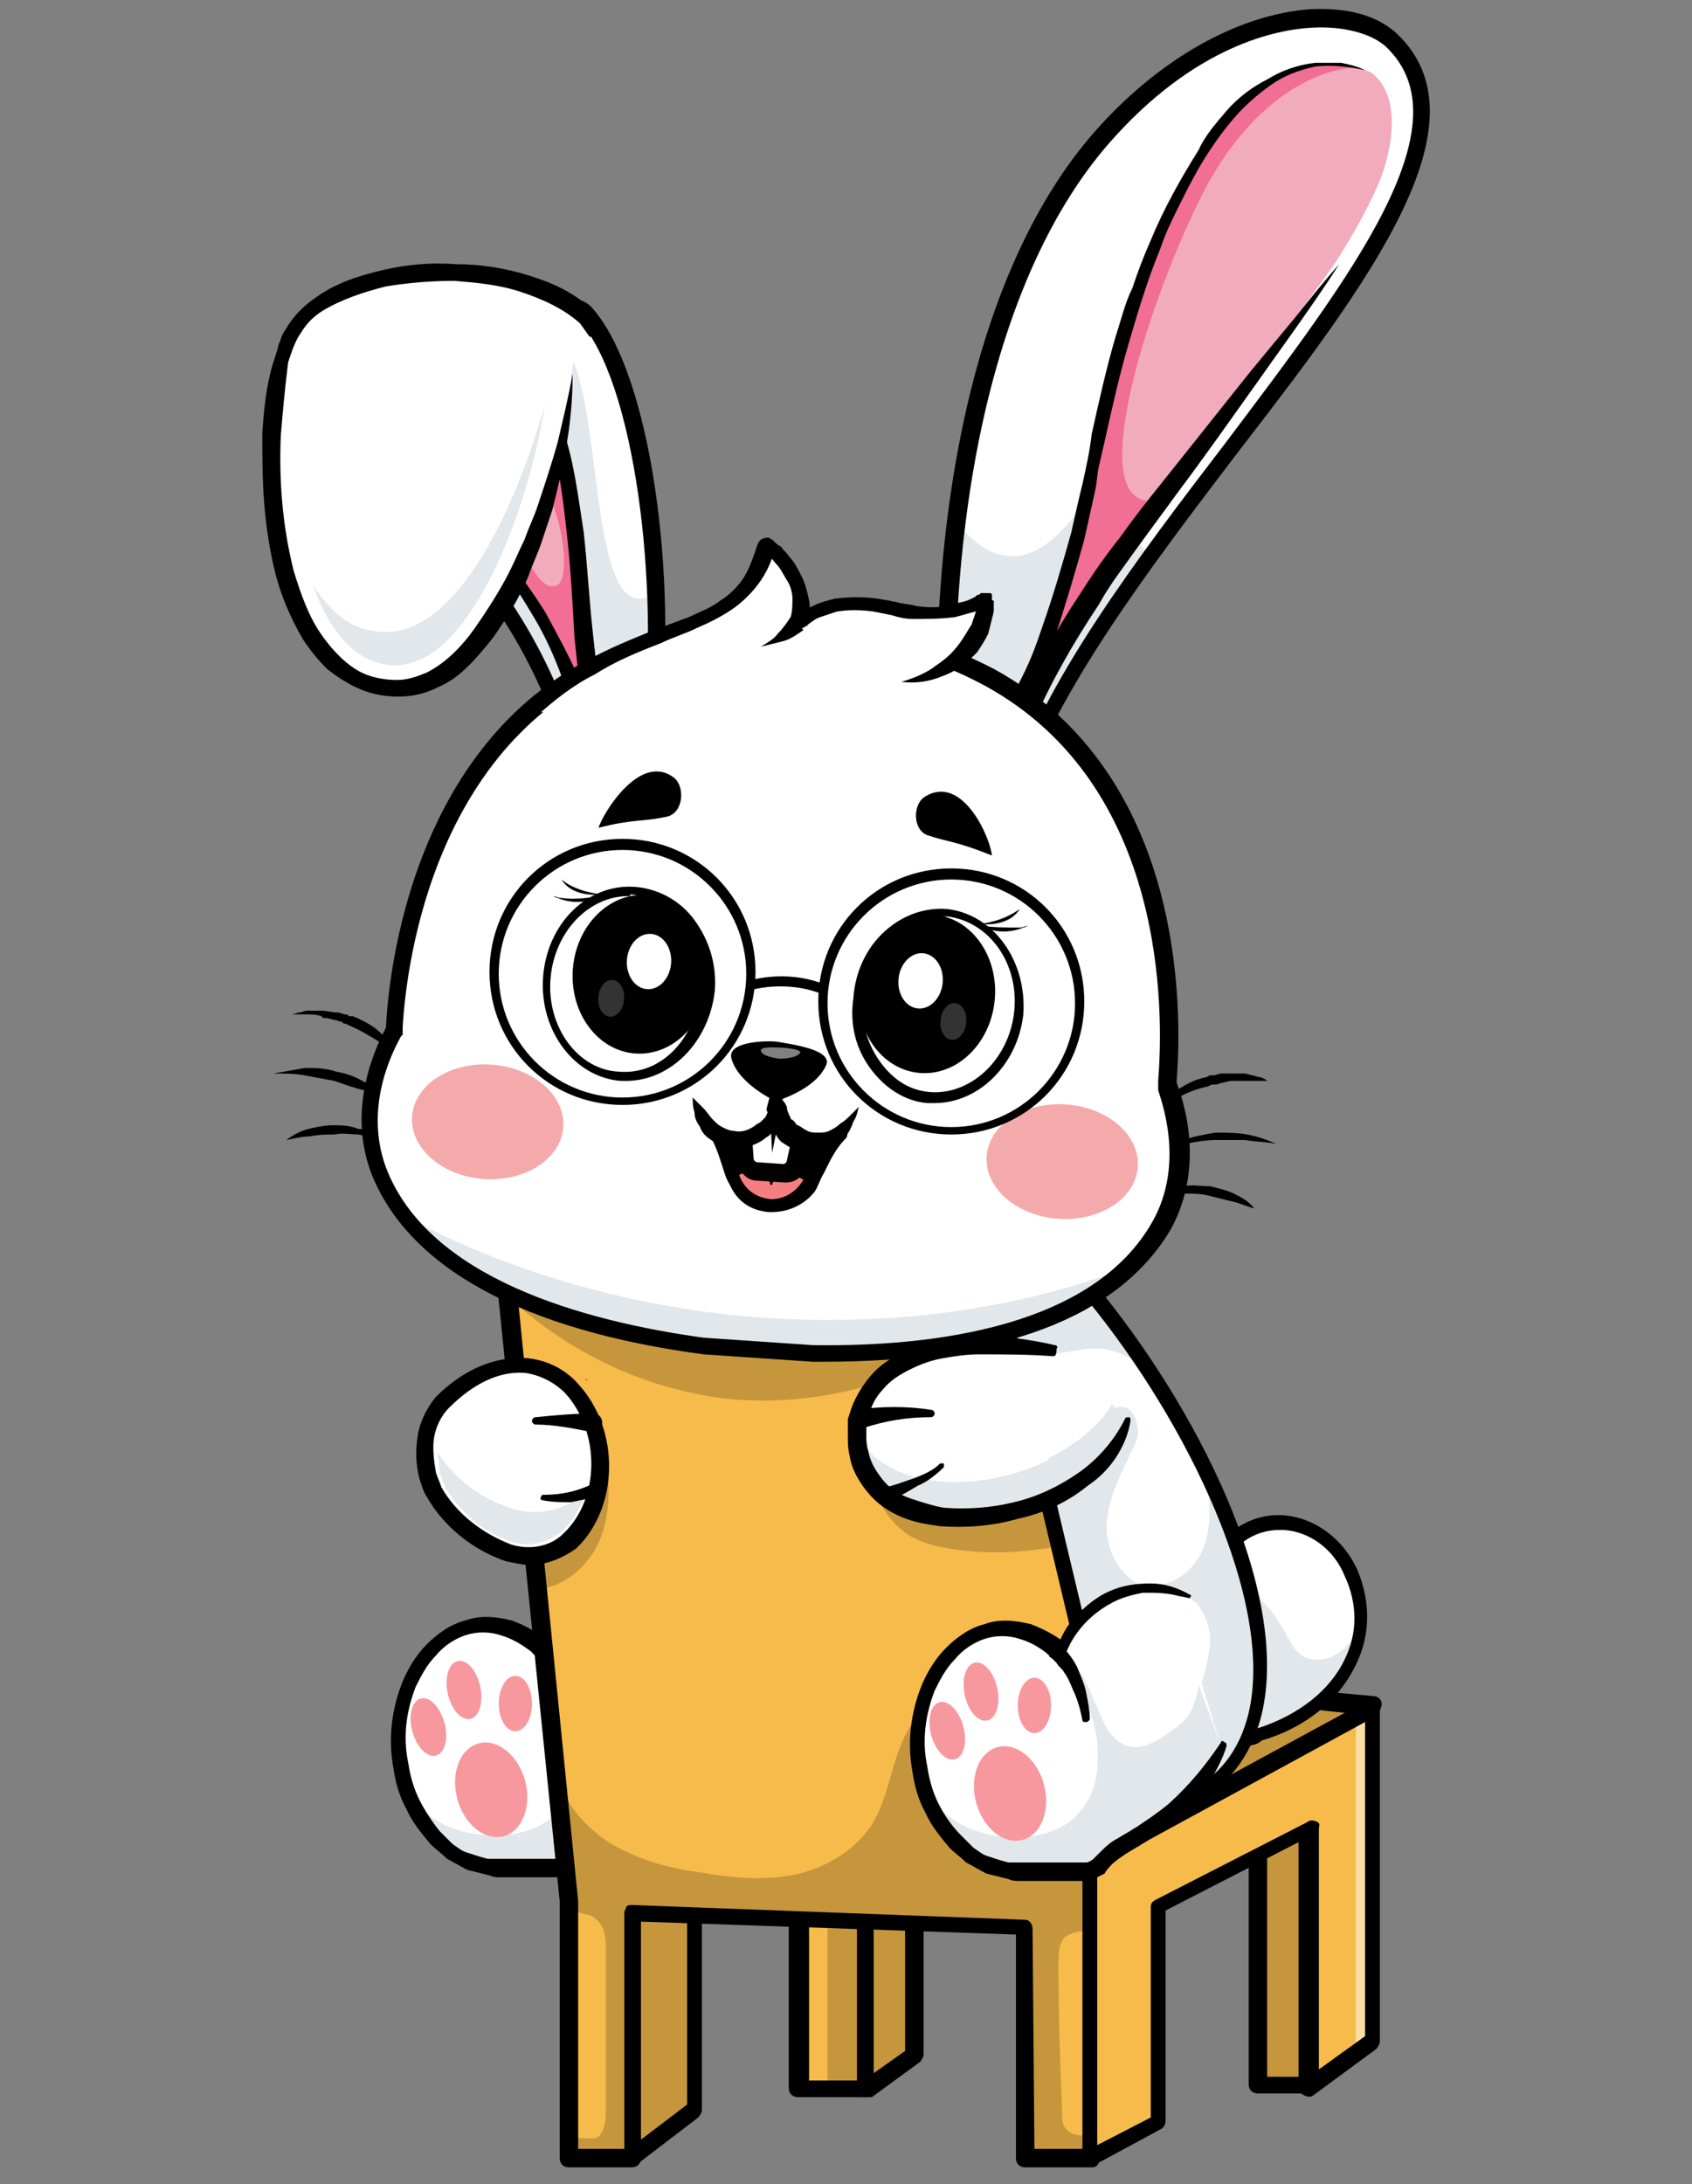 <?xml version="1.0" encoding="UTF-8"?> <!-- Generator: Adobe Illustrator 26.3.1, SVG Export Plug-In . SVG Version: 6.00 Build 0) --> <svg xmlns="http://www.w3.org/2000/svg" xmlns:xlink="http://www.w3.org/1999/xlink" id="_лой_2" x="0px" y="0px" viewBox="0 0 91.6 118.2" style="enable-background:new 0 0 91.6 118.2;" xml:space="preserve"><rect x="0" y="0" width="91.6" height="118.2" fill="#808080" stroke="none"/> <style type="text/css"> .st0{fill:#F7BB4C;} .st1{opacity:0.2;} .st2{opacity:0.5;} .st3{fill:#FFFFFF;} .st4{fill:#E1E7EA;} .st5{fill:#F6989E;} .st6{fill:#F8F4E9;} .st7{fill:#F89343;} .st8{opacity:0.6;} .st9{fill:#E13B3B;} .st10{fill:#F2ABBC;} .st11{fill:#F16E94;} .st12{fill:#512717;} .st13{fill:#F57F80;} .st14{fill:#F4AAAB;} </style> <g id="_лой_1-2"> <g> <g> <path class="st0" d="M34.2,116.7l3.4-2.6v-10.8h-3.7C34,107.8,34.1,112.3,34.2,116.7L34.2,116.7z"></path> <g class="st1"> <path d="M34.2,116.7l3.4-2.6v-10.8h-3.7C34,107.8,34.1,112.3,34.2,116.7L34.2,116.7z"></path> </g> <path d="M34.2,117.2c-0.1,0-0.1,0-0.2,0c-0.2-0.1-0.3-0.2-0.3-0.4l-0.3-13.5c0-0.1,0-0.2,0.1-0.3c0.1-0.1,0.2-0.1,0.3-0.1h3.7 c0.3,0,0.5,0.2,0.5,0.5v10.8c0,0.1-0.1,0.3-0.2,0.4l-3.4,2.6C34.4,117.2,34.3,117.2,34.2,117.2L34.2,117.2z M34.4,103.8l0.3,12 l2.5-1.9v-10.1H34.4L34.4,103.8z"></path> </g> <g> <rect x="43.3" y="101.6" class="st0" width="3.6" height="11.4"></rect> <g class="st1"> <rect x="44.8" y="101.6" width="2" height="11.4"></rect> </g> <path d="M46.8,113.5h-3.6c-0.3,0-0.5-0.2-0.5-0.5v-11.4c0-0.3,0.2-0.5,0.5-0.5h3.6c0.3,0,0.5,0.2,0.5,0.5V113 C47.3,113.3,47.1,113.5,46.8,113.5L46.8,113.5z M43.8,112.6h2.6v-10.5h-2.6V112.6z"></path> <polygon class="st0" points="46.8,113 49.5,111.2 49.5,101.6 46.8,101.6 "></polygon> <g class="st1"> <polygon points="46.8,113 49.5,111.2 49.5,101.6 46.8,101.6 "></polygon> </g> <path d="M46.8,113.5c-0.1,0-0.1,0-0.2-0.1c-0.2-0.1-0.2-0.2-0.2-0.4v-11.4c0-0.3,0.2-0.5,0.5-0.5h2.6c0.3,0,0.5,0.2,0.5,0.5v9.6 c0,0.1-0.1,0.3-0.2,0.4l-2.6,1.9C47,113.5,46.9,113.5,46.8,113.5L46.8,113.5z M47.3,102.1v10.1L49,111v-8.9H47.3L47.3,102.1z"></path> </g> <g> <polygon class="st0" points="68.1,98.5 68.1,112.9 70.9,112.9 70.9,97.1 "></polygon> <g class="st1"> <polygon points="68.1,98.5 68.1,112.9 70.9,112.9 70.9,97.1 "></polygon> </g> <path d="M70.9,113.3h-2.8c-0.3,0-0.5-0.2-0.5-0.5V98.5c0-0.2,0.1-0.3,0.3-0.4l2.8-1.4c0.1-0.1,0.3-0.1,0.4,0s0.2,0.2,0.2,0.4 v15.7C71.4,113.1,71.2,113.3,70.9,113.3L70.9,113.3z M68.6,112.4h1.9V97.9l-1.9,0.9V112.4z"></path> <path class="st0" d="M56.7,101.9l17.6-9.6v18.1c-1.1,0.8-2.3,1.6-3.4,2.5V99l-8.2,4.2v11.7l-3.6,1.9l-1.9-0.8L56.7,101.9 L56.7,101.9z"></path> <g class="st2"> <path class="st3" d="M73.4,92.8v18c-0.8,0.6-1.6,1.2-2.5,1.8v0.2c1.1-0.8,2.3-1.6,3.4-2.5v-18L73.4,92.8L73.4,92.8z"></path> </g> <path d="M59.2,117.2c-0.1,0-0.1,0-0.2,0l-1.9-0.8c-0.2-0.1-0.3-0.2-0.3-0.4l-0.6-14c0-0.2,0.1-0.3,0.2-0.4L74,92 c0.1-0.1,0.3-0.1,0.5,0c0.1,0.1,0.2,0.2,0.2,0.4v18.1c0,0.1-0.1,0.3-0.2,0.4l-3.4,2.5c-0.1,0.1-0.3,0.1-0.5,0s-0.3-0.2-0.3-0.4 V99.7l-7.2,3.7v11.4c0,0.2-0.1,0.3-0.2,0.4L59.2,117.2C59.3,117.2,59.3,117.2,59.2,117.2L59.2,117.2z M57.8,115.6l1.4,0.6 l3.1-1.6v-11.4c0-0.2,0.1-0.3,0.3-0.4l8.2-4.2c0.1-0.1,0.3-0.1,0.5,0s0.1,0.2,0.1,0.4v13l2.5-1.8v-17l-16.7,9.1L57.8,115.6 L57.8,115.6z"></path> </g> <g> <path class="st0" d="M67.8,91.7c2.2,0.2,4.3,0.4,6.5,0.6l-11.2,6.1C64.7,96.2,66.3,94,67.8,91.7z"></path> <g class="st1"> <path d="M67.8,91.7c2.2,0.2,4.3,0.4,6.5,0.6l-11.2,6.1C64.7,96.2,66.3,94,67.8,91.7z"></path> </g> <path d="M63.1,98.9c-0.1,0-0.3-0.1-0.3-0.2c-0.1-0.2-0.2-0.4,0-0.6l4.7-6.7c0.1-0.1,0.3-0.2,0.4-0.2l6.5,0.6 c0.2,0,0.4,0.2,0.4,0.4c0,0.2-0.1,0.4-0.2,0.5l-11.2,6.1C63.3,98.9,63.2,98.9,63.1,98.9L63.1,98.9z M68.1,92.2l-3.4,4.9l8.1-4.4 L68.1,92.2z"></path> </g> <path class="st3" d="M38.1,94.4c-0.8,1.9-2.8,4-5.3,5.3c-0.4,0.2-0.9,0.5-1.2,0.9l-0.1,0.1c-0.3,0.3-0.7,0.5-1.2,0.5H27 c-1.1,0-2.2-0.4-3-1.2c-0.4-0.4-0.8-0.8-1.1-1.3c-4.1-5.7,1-14.1,6.3-9.5c0.8-2.4,3.4-4,6.1-3.3c0.2,0,0.4,0.1,0.5,0.2v0.2 l1.2,4.5L38.1,94.4L38.1,94.4z"></path> <path class="st4" d="M38.1,94.4c-0.8,1.9-2.8,4-5.3,5.3c-0.4,0.2-0.9,0.5-1.2,0.9l-0.1,0.1c-0.3,0.3-0.7,0.5-1.2,0.5H27 c-1.1,0-2.2-0.4-3-1.2c-0.4-0.4-0.8-0.8-1.1-1.3c-0.2-0.3-0.4-0.7-0.6-1l-0.1-0.6c1,1.7,3.2,2.4,5.2,2.2c1.1-0.1,2.2-0.5,2.9-1.4 c0.9-1,1-2.4,0.9-3.7c-0.1-1.7-0.7-3.5-1.9-4.8c0-0.1,0.1-0.2,0.1-0.3c0.7,0.8,1.5,1.5,2,2.5c0.3,0.5,0.4,1,0.7,1.5 c0.3,0.5,0.7,0.9,1.2,1c0.7,0.2,1.4-0.2,2-0.6c0.4-0.3,0.8-0.5,1.1-0.9c0.4-0.5,0.6-1.1,0.7-1.8L38.1,94.4L38.1,94.4z"></path> <ellipse transform="matrix(0.965 -0.261 0.261 0.965 -24.369 10.3)" class="st5" cx="26.6" cy="96.9" rx="1.9" ry="2.6"></ellipse> <ellipse transform="matrix(0.977 -0.212 0.212 0.977 -18.802 7.388)" class="st5" cx="25.1" cy="91.5" rx="0.9" ry="1.6"></ellipse> <g> <g> <path class="st3" d="M73.2,85.2c1.6,3.8-0.8,7.5-4.9,8.8c-2.6,0.8-5.3-0.8-6-3.4s2-2.8,3.1-5.2C67.3,81.1,71.8,82,73.2,85.2z"></path> <path class="st3" d="M62.4,90.5c0.7,2.6,3.4,4.2,6,3.4c3.2-1,5.4-3.5,5.4-6.4c0-0.8-0.2-1.5-0.5-2.3c-1.4-3.2-5.9-4.1-7.7,0.1 v0.1C64.3,87.8,61.7,87.9,62.4,90.5L62.4,90.5z"></path> <path class="st4" d="M62.4,90.5c0.7,2.6,3.4,4.2,6,3.4c3.2-1,5.4-3.5,5.4-6.4c-0.4,1.2-1.3,2.5-2.8,2.3 c-1.7-0.2-1.1-3.5-5.4-4.5h-0.1C64.3,87.8,61.7,88,62.4,90.5z"></path> </g> <path d="M67,94.5c-0.8,0-1.7-0.2-2.4-0.6c-1.3-0.7-2.2-1.9-2.6-3.3c-0.5-1.8,0.5-2.6,1.4-3.4c0.6-0.6,1.3-1.1,1.7-2.1 c0.8-2,2.4-3.1,4.1-3.1l0,0c1.8,0,3.5,1.2,4.3,3c0.7,1.7,0.7,3.5-0.1,5.1c-0.9,1.9-2.7,3.4-5.1,4.1C68,94.5,67.5,94.5,67,94.5 L67,94.5z M69.3,82.8c-1.5,0-2.7,0.9-3.5,2.6c-0.5,1.1-1.2,1.7-1.9,2.3c-0.9,0.8-1.5,1.3-1.2,2.6c0.3,1.2,1.1,2.2,2.2,2.8 c1,0.6,2.2,0.7,3.3,0.4c2.1-0.7,3.8-2,4.6-3.7c0.7-1.4,0.7-3,0-4.5l0,0C72.2,83.8,70.8,82.8,69.3,82.8L69.3,82.8L69.3,82.8z"></path> </g> <ellipse class="st5" cx="27.9" cy="92.2" rx="0.9" ry="1.5"></ellipse> <ellipse transform="matrix(0.965 -0.261 0.261 0.965 -23.6 9.297)" class="st5" cx="23.2" cy="93.5" rx="0.9" ry="1.6"></ellipse> <path d="M35.8,86.2c-0.7-0.2-1.3-0.2-2-0.2c-0.6,0.1-1.3,0.3-1.8,0.6c-1.1,0.6-2,1.6-2.4,2.7l0,0c-0.1,0.2-0.4,0.4-0.6,0.3 c0,0-0.1,0-0.1-0.1c-0.5-0.4-1.1-0.8-1.8-1c-0.6-0.2-1.3-0.2-1.9,0s-1.2,0.6-1.6,1.1c-0.5,0.5-0.8,1.1-1.1,1.7 c-0.5,1.3-0.7,2.7-0.4,4.1c0.1,0.7,0.3,1.4,0.6,2c0.3,0.6,0.7,1.2,1.1,1.7c0.2,0.2,0.5,0.5,0.7,0.7c0.3,0.2,0.5,0.4,0.9,0.5 c0.3,0.1,0.6,0.2,1,0.3c0.2,0,0.3,0,0.5,0h0.5h2.2h0.8h0.1c0.1,0,0.1,0,0.2,0s0.3-0.1,0.4-0.2s0.2-0.2,0.3-0.3 c0.3-0.3,0.6-0.6,1-0.8l0.5-0.3c0.2-0.1,0.3-0.2,0.5-0.3c0.6-0.4,1.2-0.8,1.8-1.3c1.1-1,2-2.1,2.8-3.3l0,0c0-0.1,0.1-0.1,0.2,0 c0.1,0,0.1,0.1,0.1,0.2c-0.2,0.7-0.6,1.4-1,2.1c-0.4,0.6-1,1.2-1.6,1.7s-1.2,1-1.8,1.4c-0.2,0.1-0.3,0.2-0.5,0.3l-0.5,0.3 c-0.3,0.2-0.6,0.4-0.8,0.6c-0.1,0.1-0.3,0.3-0.4,0.5c-0.2,0.1-0.4,0.2-0.6,0.3c-0.1,0-0.2,0.1-0.3,0.1c-0.1,0-0.1,0-0.2,0h-0.7 h-2.2h-0.6c-0.2,0-0.4,0-0.6-0.1c-0.4-0.1-0.8-0.2-1.2-0.3c-0.4-0.2-0.7-0.4-1.1-0.6c-0.3-0.3-0.6-0.5-0.9-0.8 c-0.5-0.6-1-1.2-1.3-1.9c-0.4-0.7-0.6-1.5-0.7-2.2c-0.3-1.6-0.1-3.2,0.5-4.7c0.3-0.7,0.7-1.4,1.3-2s1.3-1.1,2.1-1.3 c0.8-0.3,1.7-0.2,2.5,0c0.8,0.3,1.5,0.7,2.1,1.2l-0.7,0.2c0.2-0.7,0.6-1.4,1.1-1.9s1.1-1,1.8-1.3s1.4-0.4,2.2-0.4 c0.7,0,1.4,0.2,2.1,0.6c0.1,0,0.1,0.1,0,0.2C35.9,86.2,35.8,86.2,35.8,86.2L35.8,86.2L35.8,86.2z"></path> <path d="M28.2,87.9c0.4,0.3,0.8,0.6,1.2,0.9c0.4,0.4,0.7,0.8,0.9,1.2c0.2,0.5,0.4,0.9,0.5,1.4s0.2,1,0.2,1.4 c0,0.1-0.1,0.2-0.2,0.2s-0.2,0-0.2-0.1l0,0c-0.1-0.5-0.2-0.9-0.4-1.4c-0.2-0.4-0.3-0.8-0.6-1.2c-0.1-0.2-0.3-0.3-0.4-0.5l-0.1-0.1 L29,89.6c-0.1-0.1-0.2-0.1-0.2-0.2c-0.3-0.3-0.7-0.5-1.1-0.8l0,0c-0.2-0.1-0.3-0.4-0.1-0.6C27.6,87.8,27.9,87.8,28.2,87.9 L28.2,87.9L28.2,87.9z"></path> <path class="st3" d="M63.9,97.6l-0.7-0.2l-7.6-2.1l-4-22.4l7.2-3.1c2.5,3,4.8,6.5,6.5,10.1C68.9,87.5,69.7,95.1,63.9,97.6 L63.9,97.6z"></path> <path class="st4" d="M63.9,97.6l-0.7-0.2C62.9,97,62.9,96.5,63,96s0.4-0.9,0.6-1.3c0.6-1,1.1-2.1,1.5-3.3l-0.2,0.1 c0.3-0.8,0.5-1.6,0.6-2.4s-0.2-1.7-0.7-2.3c-0.6-0.6-1.4-0.8-2.2-1c1.3-0.1,2.4-1.2,2.7-2.5c0.3-1.1,0.2-2.3-0.1-3.5 C68.9,87.5,69.8,95.1,63.9,97.6z"></path> <path class="st4" d="M55.6,73c0.6,0.3,1.4,0.3,2,0.2c0.7-0.1,1.4-0.3,2.1-0.2c0.8,0.1,1.5,0.5,2.1,0.9c-0.4-1-1.5-1.7-2-2.7 c-0.1-0.2-0.2-0.5-0.4-0.5c-0.1,0-0.3,0-0.4,0.1L55.6,72c-0.6,0.2-1.2,0.4-1.7,0.9L55.6,73L55.6,73z"></path> <path d="M63.9,98L63.9,98l-8.4-2.3c-0.2,0-0.3-0.2-0.3-0.4l-4-22.4c0-0.2,0.1-0.4,0.3-0.5l7.2-3.1c0.2-0.1,0.4,0,0.5,0.1 c5.5,6.6,10.7,16.7,9.1,23.4c-0.6,2.4-2,4.1-4.2,5.1C64.1,98,64,98,63.9,98L63.9,98z M56.1,94.9l7.9,2.2c1.9-0.8,3.1-2.3,3.6-4.4 c1.4-6-3.3-15.7-8.7-22.3l-6.6,2.8L56.1,94.9L56.1,94.9z"></path> <path class="st4" d="M59.9,76.8c0-0.5,0.7-0.8,1.1-0.6c0.4,0.2,0.6,0.8,0.6,1.3s-0.3,0.9-0.5,1.4c-0.6,1.2-1.2,2.5-1.2,3.9 c0.1,1.4,0.9,2.8,2.3,3.1c-1.5-0.2-3,0.7-4.3,1.6c0.1-2.2-0.8-4.4-1.5-6.5c0-0.2,0-0.5,0-0.7c0.1-0.2,0.2-0.3,0.4-0.5 C57.9,78.9,59.3,78.1,59.9,76.8L59.9,76.8L59.9,76.8z"></path> <g class="st1"> <path d="M63.9,86.4c-0.2-0.1-0.4-0.3-0.6-0.3c0.2,0,0.4,0.1,0.5,0.2L63.9,86.4L63.9,86.4z"></path> </g> <g> <g> <polygon class="st0" points="59.1,90.9 59.1,116.8 55.6,116.8 55.6,104.3 34.3,103.5 34.3,116.8 30.9,116.8 30.9,102.9 30.9,102.9 30.4,98.2 27.5,69.4 54,69.4 56.8,81.2 57.3,83.4 "></polygon> <path d="M59.1,117.3h-3.6c-0.3,0-0.5-0.2-0.5-0.5v-12.1L34.7,104v12.8c0,0.3-0.2,0.5-0.5,0.5h-3.4c-0.3,0-0.5-0.2-0.5-0.5v-13.9 l-3.4-33.5c0-0.1,0-0.3,0.1-0.4s0.2-0.2,0.3-0.2h26.6c0.2,0,0.4,0.1,0.4,0.4l5.1,21.4v0.1v25.9 C59.6,117.1,59.4,117.3,59.1,117.3L59.1,117.3z M56,116.3h2.6V90.9l-5-21H28l3.3,33l0,0v13.4h2.5v-12.8c0-0.1,0.1-0.2,0.1-0.3 c0.1-0.1,0.2-0.1,0.3-0.1l21.3,0.8c0.2,0,0.4,0.2,0.4,0.5L56,116.3L56,116.3z"></path> <g class="st1"> <path d="M29.2,86c1.6-0.2,2.9-1.5,3.4-3s0.4-3.2,0.1-4.7c0,1.3-0.2,2.6-0.7,3.7c-0.6,1.1-1.6,2.1-2.8,2.4 C29.2,84.9,29.3,85.4,29.2,86L29.2,86L29.2,86z"></path> </g> <g class="st1"> <path d="M46.8,79.7c0.6,1.3,1.3,2.8,2.6,3.5c0.4,0.2,0.9,0.4,1.4,0.5c1.9,0.4,3.9,0.4,5.8,0.1c0.2,0,0.4-0.1,0.6-0.2 c0.3-0.3,0.2-0.7,0.1-1.1L57,81.2c-2,0.8-4.1,1.1-6.3,1c-0.3,0-0.6,0-0.9-0.1c-0.3-0.1-0.6-0.2-0.9-0.4l-0.8-0.3 c-0.1,0-0.2-0.1-0.3-0.2s-0.1-0.3-0.2-0.4s-0.2-0.3-0.3-0.3L46.8,79.7L46.8,79.7z"></path> </g> <g class="st1"> <path d="M57.3,106.4c0,2.7,0.1,5.3,0.2,8c0,0.3,0,0.6,0.2,0.8c0.3,0.4,0.9,0.4,1.4,0.4v1.2h-3.6v-12.5l-21.3-0.8v13.3h-3.4 v-1.1c1,0,1.2,0.1,1.5,0c0.5-0.3,0.5-1.2,0.5-1.5c0-1.4,0-7.8,0-8.8c0-0.3,0-1.1-0.5-1.5c-0.4-0.4-0.7-0.2-1.1-0.5 c-0.2-0.1-0.3-0.2-0.4-0.4c-0.3-0.5-0.4-1.6-0.4-3.7c0-0.3,0-0.6,0-1s0-0.8,0-1.3l-0.2-1c0.3,1.6,1.5,2.9,2.9,3.8 c1.4,0.8,3,1.3,4.6,1.5c1.7,0.3,3.4,0.5,5.1,0.2s3.3-1.2,4.3-2.6c1.3-1.9,1.1-4.7,2.9-6.3c-0.7,2.1-0.4,4.6,1,6.3 c1.4,1.8,3.6,2.8,5.8,2.6c0.7-0.1,1.6-0.2,2.3,0.1v2.9c-0.4,0-0.8,0-1.2,0.2C57.3,104.9,57.3,105.7,57.3,106.4L57.3,106.4z"></path> </g> </g> <g class="st1"> <path d="M26.1,68.7c3.4,3.9,8.2,6.4,13.2,7c5,0.5,10.2-0.9,14.3-4c-5,1.5-10.4,1.6-15.4,0.1c-1.2-0.3-2.3-0.7-3.5-0.9 c-1.4-0.2-2.8-0.2-4.1-0.6c-1.6-0.5-3.1-1.8-4.8-1.5"></path> </g> </g> <path class="st3" d="M66.1,94.5c-0.8,1.9-2.8,4-5.3,5.3c-0.4,0.2-0.9,0.5-1.2,0.9l-0.1,0.1c-0.3,0.3-0.7,0.5-1.2,0.5H55 c-1.1,0-2.2-0.4-3-1.2c-0.4-0.4-0.8-0.8-1.1-1.3c-4.1-5.7,1-14.1,6.3-9.5c0.8-2.4,3.4-4,6.1-3.3c0.2,0,0.4,0.1,0.5,0.2v0.2 l1.2,4.5L66.1,94.5L66.1,94.5z"></path> <path class="st6" d="M55.1,101.3h1.2c-0.5,0-1,0.1-1.4,0c-0.1,0-0.2,0-0.3-0.1C54.7,101.3,54.9,101.3,55.1,101.3L55.1,101.3z"></path> <path class="st3" d="M58.3,98.1c-0.7,0.8-1.8,1.2-2.9,1.4c-2,0.2-4.2-0.4-5.2-2.2v0.2c-0.7-1.6-0.9-3.4-0.6-5.1 c0.3-1.9,1.6-3.9,3.6-4.2c1.4-0.2,2.8,0.6,4,1.3l0,0c1.2,1.3,1.8,3,1.9,4.8C59.3,95.6,59.2,97.1,58.3,98.1L58.3,98.1z"></path> <path class="st4" d="M59.2,100.4c-0.1,0.3-0.3,0.5-0.5,0.6s-0.4,0.1-0.6,0.1c-0.5,0-1,0.1-1.5,0.1c-0.1,0-0.2,0-0.2,0h-1.2 c-0.2,0-0.4,0-0.6,0c-1.6-0.3-2.9-1.5-3.7-2.8c-0.2-0.3-0.4-0.6-0.5-1v-0.2c1,1.7,3.2,2.4,5.2,2.2c1.1-0.1,2.2-0.5,2.9-1.4 c0.9-1,1-2.4,0.9-3.7c-0.1-1.7-0.7-3.5-1.9-4.8l0,0c0.1,0,0.1,0.1,0.2,0.1l-0.1-0.3c1.5,1.6,2.1,3.9,2.4,6.1 C60,97.1,60,98.9,59.2,100.4L59.2,100.4z"></path> <path class="st7" d="M54.6,101.3c-0.9-0.1-1.8-0.5-2.5-1.2c-0.4-0.4-0.8-0.8-1.1-1.3c-0.2-0.3-0.4-0.7-0.6-1l-0.1-0.4 c0.2,0.3,0.3,0.7,0.5,1C51.7,99.8,53,101,54.6,101.3L54.6,101.3z"></path> <path class="st4" d="M66.1,94.5c-0.8,1.9-2.8,4-5.3,5.3c-0.4,0.2-0.9,0.5-1.2,0.9l-0.1,0.1c-0.3,0.3-0.7,0.5-1.2,0.5h-2.1 c0.1,0,0.2,0,0.2,0c0.5,0,1-0.1,1.5-0.1c0.2,0,0.4,0,0.6-0.1c0.3-0.1,0.4-0.4,0.5-0.6c0.8-1.5,0.8-3.2,0.6-4.9 c-0.2-2.2-0.8-4.5-2.4-6.1l0.1,0.3c-0.1,0-0.1-0.1-0.2-0.1c0-0.1,0-0.2,0.1-0.2c0.7,0.8,1.5,1.5,2,2.5c0.3,0.5,0.4,1,0.7,1.5 s0.7,0.9,1.2,1c0.7,0.2,1.4-0.2,2-0.6c0.4-0.3,0.8-0.5,1.1-0.9c0.4-0.5,0.6-1.1,0.7-1.8L66.1,94.5L66.1,94.5z"></path> <ellipse transform="matrix(0.965 -0.261 0.261 0.965 -23.448 17.642)" class="st5" cx="54.7" cy="97.1" rx="1.9" ry="2.6"></ellipse> <ellipse transform="matrix(0.977 -0.212 0.212 0.977 -18.189 13.317)" class="st5" cx="53.1" cy="91.6" rx="0.9" ry="1.6"></ellipse> <ellipse class="st5" cx="56" cy="92.3" rx="0.9" ry="1.5"></ellipse> <ellipse transform="matrix(0.965 -0.261 0.261 0.965 -22.679 16.639)" class="st5" cx="51.3" cy="93.7" rx="0.9" ry="1.6"></ellipse> <path d="M63.9,86.4c-0.7-0.2-1.3-0.2-2-0.2c-0.6,0.1-1.3,0.3-1.8,0.6c-1.1,0.6-2,1.6-2.4,2.7l0,0c-0.1,0.2-0.4,0.4-0.6,0.3 c0,0-0.1,0-0.1-0.1c-0.5-0.4-1.1-0.8-1.8-1c-0.6-0.2-1.3-0.2-1.9,0c-0.6,0.2-1.2,0.6-1.6,1.1c-0.5,0.5-0.8,1.1-1.1,1.7 c-0.5,1.3-0.7,2.7-0.4,4.1c0.1,0.7,0.3,1.4,0.6,2s0.7,1.2,1.2,1.7c0.2,0.2,0.5,0.5,0.7,0.7c0.3,0.2,0.5,0.4,0.9,0.5 c0.3,0.1,0.6,0.2,1,0.3c0.2,0,0.3,0,0.5,0h0.5h2.2h0.7h0.1c0.1,0,0.1,0,0.2,0c0.1,0,0.3-0.1,0.4-0.2c0.1-0.1,0.2-0.2,0.3-0.3 c0.3-0.3,0.6-0.6,1-0.8l0.5-0.3c0.2-0.1,0.3-0.2,0.5-0.3c0.6-0.4,1.2-0.8,1.8-1.3c1.1-1,2-2.1,2.8-3.3l0,0c0-0.1,0.1-0.1,0.2,0 c0.1,0,0.1,0.1,0.1,0.2c-0.2,0.7-0.6,1.4-1,2.1c-0.4,0.6-1,1.2-1.6,1.7s-1.2,1-1.8,1.4c-0.2,0.1-0.3,0.2-0.5,0.3l-0.5,0.3 c-0.3,0.2-0.6,0.4-0.8,0.6c-0.1,0.1-0.3,0.3-0.4,0.5c-0.2,0.1-0.4,0.2-0.6,0.3c-0.1,0-0.2,0.1-0.3,0.1s-0.1,0-0.2,0H58h-2.2h-0.6 c-0.2,0-0.4,0-0.6-0.1c-0.4-0.1-0.8-0.2-1.2-0.3c-0.4-0.2-0.7-0.4-1.1-0.6c-0.3-0.3-0.6-0.5-0.9-0.8c-0.5-0.6-1-1.2-1.3-1.9 c-0.4-0.7-0.6-1.5-0.7-2.2c-0.3-1.6-0.1-3.2,0.5-4.7c0.3-0.7,0.7-1.4,1.3-2s1.3-1.1,2.1-1.3c0.8-0.3,1.7-0.2,2.5,0 c0.8,0.3,1.5,0.7,2.1,1.2l-0.7,0.2c0.2-0.7,0.6-1.4,1.1-1.9s1.1-1,1.8-1.3s1.4-0.4,2.2-0.4c0.7,0,1.4,0.2,2.1,0.6 c0.1,0,0.1,0.1,0,0.2C64,86.4,63.9,86.4,63.9,86.4L63.9,86.4L63.9,86.4z"></path> <path d="M56.2,88.1c0.4,0.3,0.8,0.6,1.2,0.9c0.4,0.4,0.7,0.8,0.9,1.2c0.2,0.5,0.4,0.9,0.5,1.4s0.2,1,0.2,1.4 c0,0.1-0.1,0.2-0.2,0.2c-0.1,0-0.2,0-0.2-0.1l0,0c-0.1-0.5-0.2-0.9-0.4-1.4c-0.2-0.4-0.3-0.8-0.6-1.2c-0.1-0.2-0.3-0.3-0.4-0.5 l-0.1-0.1L57,89.8c-0.1-0.1-0.2-0.1-0.2-0.2c-0.3-0.3-0.7-0.5-1.1-0.8l0,0c-0.2-0.1-0.3-0.4-0.1-0.6C55.7,88,56,87.9,56.2,88.1 L56.2,88.1L56.2,88.1z"></path> <g> <path class="st3" d="M23.9,75.9c1.4-1.4,2.9-2.1,4.5-2c1,0.1,1.9,0.5,2.5,1.2c2.2,2.4,2,6.3-0.1,8.3c-0.9,0.8-2.2,1.1-3.3,0.7 c-1.7-0.6-3.2-1.8-4.1-3.3c-0.2-0.3-0.3-0.6-0.3-0.9c-0.1-0.7-0.2-1.4-0.1-2.1C23.1,77,23.4,76.4,23.9,75.9z"></path> <g class="st8"> <path class="st3" d="M23,78.5c0.1-0.7,0.4-1.4,0.9-1.9c1.4-1.4,2.9-2.1,4.5-2c1,0.1,1.9,0.5,2.5,1.2c0.9,1,1.4,2.4,1.5,3.7 c0.1-1.6-0.4-3.2-1.5-4.5c-0.6-0.7-1.6-1.2-2.5-1.2c-1.7-0.1-3.2,0.6-4.5,2c-0.5,0.6-0.8,1.2-0.9,2c0,0.3,0,0.7,0,1 C23,78.7,23,78.6,23,78.5L23,78.5z"></path> </g> <path class="st4" d="M31.2,81.1c-0.9,0.7-2.2,0.9-3.3,0.6c-1.7-0.5-3.1-1.5-4-2.8c-0.1-0.1-0.1-0.2-0.2-0.3 c0,0.3,0.1,0.7,0.1,1.1c0.1,0.3,0.2,0.5,0.3,0.8c0.8,1.3,2,2.4,3.5,2.9c1,0.4,2.1,0.1,2.9-0.6c0.6-0.6,1-1.3,1.2-2.1 C31.6,80.8,31.4,81,31.2,81.1L31.2,81.1z"></path> <path d="M28.7,84.7c-0.4,0-0.8-0.1-1.3-0.2c-1.8-0.6-3.4-1.9-4.3-3.5c-0.2-0.3-0.3-0.7-0.4-1c-0.2-0.8-0.2-1.5-0.1-2.2 c0.1-0.8,0.5-1.6,1-2.2l0,0c1.5-1.5,3.2-2.2,4.9-2.1c1.1,0.1,2.1,0.6,2.8,1.4c2.3,2.5,2.2,6.7-0.1,8.9 C30.5,84.3,29.6,84.7,28.7,84.7L28.7,84.7z M24.3,76.2c-0.4,0.4-0.7,1-0.8,1.6s0,1.3,0.1,1.9c0.1,0.3,0.2,0.5,0.3,0.8 c0.8,1.4,2.2,2.5,3.8,3.1c1,0.3,2.1,0.1,2.8-0.6c2-1.9,2-5.5,0.1-7.6c-0.6-0.6-1.4-1-2.2-1.1C27,74.2,25.6,74.9,24.3,76.2 L24.3,76.2L24.3,76.2z"></path> <path d="M32,77.5c-1-0.2-2-0.4-3-0.4l0,0c-0.1,0-0.2-0.1-0.2-0.2s0.1-0.2,0.2-0.2c1-0.1,2.1-0.2,3.1-0.2c0.3,0,0.5,0.2,0.5,0.5 C32.6,77.3,32.3,77.6,32,77.5L32,77.5L32,77.5z"></path> <path d="M32.4,81c-0.5,0.1-1,0.2-1.5,0.3c-0.5,0-1,0-1.5-0.1c-0.1,0-0.2-0.1-0.1-0.2c0-0.1,0.1-0.1,0.2-0.1 c0.9,0,1.8-0.2,2.6-0.6c0.2-0.1,0.5,0,0.6,0.2C32.8,80.5,32.7,80.8,32.4,81C32.4,80.9,32.4,80.9,32.4,81L32.4,81L32.4,81z"></path> </g> <path class="st3" d="M61,76.9c-1.4,4.5-8.9,6.7-12.7,4.4c-1.9-1.1-2.6-3.6-1.6-5.5c1.3-2.4,4.9-3.5,10.2-2.6L61,76.9L61,76.9z"></path> <path class="st3" d="M56.8,79c-2.8,1.4-6.4,1.6-8.7,0.3c-0.7-0.4-1.3-1-1.6-1.7l0,0c0.1-1.6,1.2-3,2.6-3.6 c0.6-0.3,1.3-0.4,1.9-0.6c1-0.2,1.9-0.4,2.9-0.6L53.5,73c1.4,0.1,2.6,1.4,3,2.7C56.8,76.7,56.9,77.9,56.8,79L56.8,79z"></path> <path class="st3" d="M56.8,79c0,0.3,0,0.6-0.1,0.9c0,0.4-0.1,0.9-0.4,1.2c-0.2,0.1-0.4,0.2-0.6,0.3c-1.8,0.5-3.7,0.6-5.5,0.4 c-0.5-0.1-1.1-0.2-1.6-0.4c-1.4-0.6-2.3-2.2-2.2-3.8c0.3,0.7,0.9,1.3,1.6,1.7C50.3,80.7,54,80.4,56.8,79z"></path> <path class="st4" d="M56.8,79c0,0.3,0,0.6-0.1,0.9c0,0.4-0.1,0.9-0.4,1.2c-0.2,0.1-0.4,0.2-0.6,0.3c-1.8,0.5-3.7,0.6-5.5,0.4 c-0.5-0.1-1.1-0.2-1.6-0.4c-1.4-0.6-2.3-2.2-2.2-3.8c0.3,0.7,0.9,1.3,1.6,1.7C50.3,80.7,54,80.4,56.8,79z"></path> <path class="st4" d="M61,76.9c-1.4,4.5-8.9,6.7-12.7,4.4c-1.4-0.8-2.2-2.4-2-4c0,0.1,0.1,0.2,0.1,0.2c-0.1,1.5,0.8,3.1,2.2,3.8 c0.5,0.2,1,0.3,1.6,0.4c1.8,0.3,3.7,0.1,5.5-0.4c0.2-0.1,0.4-0.1,0.6-0.3c0.3-0.3,0.4-0.8,0.4-1.2c0-0.3,0-0.6,0.1-0.9 c1.4-0.7,2.7-1.7,3.4-2.9L61,76.9L61,76.9z"></path> <path d="M57,73.4c-1.3-0.1-2.7-0.1-4-0.1c-0.7,0-1.3,0.1-1.9,0.2c-0.6,0.1-1.2,0.3-1.8,0.6c-0.6,0.3-1.1,0.6-1.5,1.1 c-0.4,0.4-0.7,1-0.8,1.6L46.9,77v0.2c0,0.1,0,0.3,0,0.4c0,0.3,0,0.6,0.1,0.9c0.1,0.6,0.4,1.1,0.8,1.6c0.4,0.5,0.9,0.8,1.5,1 s1.2,0.4,1.8,0.5c1.3,0.1,2.6,0,3.8-0.3c1.3-0.3,2.5-0.9,3.5-1.6s1.9-1.7,2.5-2.9l0,0c0-0.1,0.2-0.1,0.2-0.1 c0.1,0,0.1,0.1,0.1,0.2c-0.1,0.7-0.4,1.4-0.8,2c-0.4,0.6-0.9,1.1-1.5,1.5c-1.1,0.9-2.4,1.5-3.8,1.8c-1.4,0.4-2.8,0.5-4.2,0.4 c-0.7-0.1-1.4-0.2-2.1-0.5c-0.7-0.3-1.3-0.7-1.8-1.3c-0.5-0.6-0.9-1.3-1-2c-0.1-0.4-0.1-0.7-0.1-1.1c0-0.2,0-0.4,0-0.6v-0.3 l0.1-0.3c0.2-0.7,0.6-1.4,1.1-2s1.1-1,1.8-1.3c1.3-0.6,2.7-0.8,4.1-0.9c1.4,0,2.8,0.2,4.1,0.5c0.1,0,0.2,0.1,0.1,0.2 C57.2,73.4,57.1,73.4,57,73.4L57,73.4z"></path> <path d="M46.4,76.3c1.3-0.2,2.7-0.2,4,0c0.1,0,0.2,0.1,0.2,0.2s-0.1,0.2-0.2,0.2l0,0c-1.3,0-2.5,0.2-3.7,0.6 c-0.3,0.1-0.5-0.1-0.6-0.3C46,76.7,46.1,76.4,46.4,76.3L46.4,76.3L46.4,76.3z"></path> <path d="M47.9,80.5c0.5-0.1,1-0.3,1.6-0.5c0.5-0.2,1-0.4,1.4-0.8l0,0c0.1,0,0.2,0,0.2,0c0,0.1,0,0.1,0,0.2c-0.4,0.4-0.9,0.8-1.4,1 c-0.5,0.3-1,0.6-1.5,0.8c-0.2,0.1-0.5,0-0.6-0.2S47.7,80.6,47.9,80.5L47.9,80.5L47.9,80.5z"></path> <path class="st9" d="M31.8,74.7h-0.1C31.7,74.6,31.8,74.6,31.8,74.7z"></path> <path class="st3" d="M51.3,42.1c-0.7-14.3,2-27.4,8.3-34.6c6.1-7,13.2-7.6,15.7-5.4C83.4,9.7,59.5,28.5,55,43"></path> <path class="st3" d="M62.4,30c-3.2,4.5-6.1,8.9-7.4,13.1l-3.6-0.9c-0.2-4.8-0.1-9.5,0.5-13.8c1.1-8.6,3.7-16,7.8-20.8 c6.1-7,13.2-7.6,15.7-5.4C81.1,7.5,70.5,18.7,62.4,30L62.4,30z"></path> <path class="st4" d="M62.4,30c-3.2,4.5-6.1,8.9-7.4,13.1l-3.6-0.9c-0.2-4.8-0.1-9.5,0.5-13.8c1.4,1.7,3.7,3.1,6.5-0.8 c3.6-5,3-0.4,3-0.4S61.1,29.6,62.4,30L62.4,30z"></path> <path d="M55,43.5L55,43.5c-0.4-0.1-0.5-0.4-0.4-0.6c1.9-6,6.9-12.6,11.8-19C73.1,15,79.5,6.7,75,2.5c-0.8-0.7-2.3-1.1-4-1 c-1.8,0.1-6.3,0.9-11,6.3c-5.9,6.8-8.9,19.3-8.2,34.3c0,0.3-0.2,0.5-0.5,0.5s-0.5-0.2-0.5-0.5c-0.7-15.2,2.3-27.9,8.4-34.9 c3.5-4,7.8-6.4,11.7-6.7c2-0.1,3.6,0.3,4.7,1.3c5.1,4.8-1.5,13.5-8.6,22.7c-4.8,6.3-9.8,12.9-11.7,18.7 C55.4,43.4,55.2,43.5,55,43.5L55,43.5z"></path> <path class="st10" d="M73.9,3.8C66.6,1.4,61.3,12.9,59,24.9c-2.4,11.9-5.2,14.2-4.8,14.3c0.1,0.1,0.5,0.2,0.8-0.3 c1.8-4.3,4.5-8.1,7.6-12.1c4-5.2,7.5-9.8,9.5-12.6c0,0,2.2-3.2,2.7-5.3C76.2,4.5,73.9,3.8,73.9,3.8L73.9,3.8z"></path> <path class="st10" d="M75,8.9c-0.6,2.1-2.7,5.3-2.7,5.3c-2,2.9-5.6,7.4-9.5,12.6c-0.1,0.1-0.2,0.2-0.2,0.3 c-3,3.9-5.6,7.6-7.3,11.8c-0.4,0.5-0.7,0.4-0.8,0.3c-0.4-0.2,2.4-2.5,4.8-14.3c2.2-11.6,7.2-22.8,14.2-21.2l0,0 c0.2,0,0.4,0.1,0.7,0.2C73.9,3.8,76.2,4.6,75,8.9L75,8.9z"></path> <path class="st11" d="M64.9,10.9c-2.9,5.9-6.2,16.5-2.5,16.2c-3,3.9-5.6,7.6-7.3,11.8c-0.4,0.5-0.7,0.4-0.8,0.3 c-0.4-0.2,2.4-2.5,4.8-14.3c2.2-11.6,7.2-22.8,14.2-21.2C73.1,3.6,68.3,3.9,64.9,10.9z"></path> <path d="M73.9,3.8c-0.9-0.2-1.8-0.3-2.7-0.2c-0.9,0.2-1.7,0.5-2.4,1c-0.7,0.5-1.4,1.1-2,1.8s-1.1,1.4-1.6,2.2s-0.9,1.6-1.3,2.4 c-0.4,0.8-0.8,1.6-1.1,2.5c-0.7,1.7-1.2,3.4-1.7,5.1s-0.9,3.5-1.3,5.3l-0.3,1.3c-0.1,0.4-0.1,0.8-0.2,1.3 c-0.2,0.9-0.4,1.8-0.6,2.7c-0.5,1.8-1,3.5-1.6,5.3c-0.3,0.9-0.7,1.7-1.1,2.6c-0.2,0.4-0.4,0.8-0.6,1.2c-0.1,0.2-0.2,0.4-0.3,0.6 C55,39,55,39.1,54.9,39.2v0.1c0,0,0,0,0-0.1l0,0l0,0v-0.1L54.8,39l-0.1-0.1h0.1l0,0l0,0c0,0,0.1-0.1,0.2-0.2l-0.1,0.1 c1-2.4,2.2-4.6,3.6-6.7c0.7-1.1,1.4-2.1,2.2-3.1c0.7-1,1.5-2,2.3-3c1.6-2,3.1-3.9,4.7-5.9l2.4-2.9c0.8-1,1.6-2,2.4-2.9 c-0.7,1.1-1.4,2.1-2.1,3.1s-1.5,2.1-2.2,3.1c-1.5,2.1-2.9,4.1-4.4,6.1l-2.2,3c-0.7,1-1.5,2-2.1,3.1c-1.4,2.1-2.6,4.2-3.6,6.5v0.1 l0,0c-0.1,0.2-0.3,0.3-0.6,0.5c-0.1,0.1-0.3,0.1-0.5,0.1s-0.3-0.1-0.5-0.2h0.1l-0.1-0.1c0,0-0.1-0.1-0.1-0.2c0-0.1,0-0.1-0.1-0.2 c0,0,0,0,0-0.1c0,0,0,0,0-0.1s0-0.2,0.1-0.2c0-0.1,0.1-0.2,0.1-0.2c0.1-0.1,0.1-0.2,0.2-0.3c0.1-0.2,0.2-0.4,0.3-0.6 c0.2-0.4,0.4-0.8,0.6-1.2c0.4-0.8,0.7-1.6,1-2.5c0.6-1.7,1.1-3.4,1.6-5.2c0.2-0.9,0.4-1.8,0.6-2.6c0.2-0.9,0.4-1.8,0.5-2.7 c0.4-1.8,0.8-3.6,1.3-5.3c0.3-0.9,0.5-1.8,0.9-2.6c0.3-0.9,0.6-1.7,1-2.6c0.7-1.7,1.6-3.3,2.6-4.9c0.3-0.7,0.9-1.4,1.5-2.1 s1.4-1.3,2.2-1.7c0.8-0.5,1.7-0.8,2.6-0.9c0.5,0,0.9,0,1.4,0C73.1,3.5,73.5,3.6,73.9,3.8L73.9,3.8z"></path> <path class="st3" d="M35.4,39.4c1-7.8-0.4-19-3.6-22.4c-2.1-2-14.8,4.7-9.3,10.7c2.3,1.4,6.7,6.2,8.7,13.5"></path> <path class="st4" d="M35.4,39.4L31.7,41l-0.5-0.1c-2-7.2-6.4-11.8-8.6-13.3c-0.4-0.4-0.7-0.9-0.9-1.3c3.2-3,8.8-8,9.4-6.6 c1.6,4.2,0.9,15.2,4.7,12.2C35.8,34.5,35.7,37.1,35.4,39.4z"></path> <path d="M31.2,41.7c-0.2,0-0.4-0.1-0.5-0.4c-1.9-7-6.1-11.7-8.5-13.2L22.1,28c-2.2-2.5-2-5.5,0.8-8.2c2.7-2.6,7.6-4.7,9.1-3.2l0,0 c3.3,3.6,4.7,15,3.7,22.8c0,0.3-0.3,0.5-0.5,0.4c-0.3,0-0.5-0.3-0.4-0.5c0.9-7.4-0.4-18.7-3.5-22c-0.9-0.8-5,0.5-7.8,3.2 c-1.7,1.7-3.2,4.2-0.8,6.8c2.5,1.6,6.9,6.6,8.8,13.8C31.6,41.4,31.4,41.6,31.2,41.7C31.3,41.7,31.3,41.7,31.2,41.7L31.2,41.7z"></path> <path class="st11" d="M27.4,18.7c5.1,4.2,3.3,15.6,5.1,21L32,39.8c0,0-2.5-9.2-7.7-12"></path> <path class="st10" d="M30.5,29.7c0.1,1,0,1.9-0.4,2s-0.7,0-1.4-1.1c-0.6-1.1-0.3-4.3,0-4.4C29.9,26,30.4,28.8,30.5,29.7z"></path> <path d="M27.6,18.5c0.7,0.6,1.4,1.4,1.8,2.2c0.5,0.8,0.8,1.7,1.1,2.6c0.6,1.8,0.8,3.6,1.1,5.5c0.2,1.8,0.3,3.7,0.5,5.5 c0.1,0.9,0.2,1.8,0.3,2.7s0.3,1.8,0.6,2.6c0.1,0.2,0,0.5-0.3,0.6c0,0,0,0-0.1,0l0,0l-0.5,0.1c-0.2,0.1-0.5-0.1-0.6-0.3l0,0l0,0 c-0.3-1.1-0.7-2.3-1.1-3.4c-0.4-1.1-0.9-2.2-1.5-3.2s-1.2-2-2-2.9s-1.6-1.7-2.7-2.3l0,0c-0.1-0.1-0.2-0.2-0.1-0.3 c0.1-0.1,0.2-0.2,0.3-0.1c1.1,0.6,2.1,1.4,2.9,2.3s1.5,1.9,2.2,3c0.6,1.1,1.2,2.2,1.7,3.3s0.9,2.3,1.3,3.5l0,0l-0.6-0.3l0.5-0.1 L32,40.1c-0.3-0.9-0.5-1.9-0.6-2.8c-0.1-0.9-0.2-1.9-0.3-2.8c-0.1-1.8-0.2-3.7-0.4-5.5c-0.2-1.8-0.4-3.6-0.9-5.4 c-0.3-0.9-0.6-1.7-1-2.5s-1-1.5-1.7-2.1l0,0c-0.1-0.1-0.1-0.2,0-0.3C27.3,18.4,27.5,18.4,27.6,18.5L27.6,18.5z"></path> <g> <path d="M21.7,57.3c-0.4-0.4-0.9-0.7-1.3-1c-0.5-0.3-1-0.6-1.5-0.8l-0.2-0.1c-0.1,0-0.1,0-0.2-0.1c-0.1,0-0.3-0.1-0.4-0.1 l-0.4-0.1c-0.1,0-0.1,0-0.2,0L17.4,55c-0.3-0.1-0.5-0.1-0.8-0.1c-0.1,0-0.3,0-0.4,0s-0.3,0-0.4,0c0.1,0,0.3-0.1,0.4-0.1 s0.3-0.1,0.4-0.1H17c0.1,0,0.1,0,0.2,0h0.2c0.3,0,0.6,0.1,0.9,0.1c0.1,0,0.3,0.1,0.4,0.1s0.1,0,0.2,0.1h0.2 c0.5,0.2,1.1,0.5,1.5,0.9C21.1,56.3,21.5,56.8,21.7,57.3L21.7,57.3z"></path> <path d="M21.2,59.6c-0.5-0.2-1-0.5-1.5-0.6s-1-0.3-1.6-0.5c-0.5-0.1-1.1-0.2-1.6-0.3s-1.1-0.1-1.7-0.1c0.6-0.1,1.1-0.2,1.7-0.3 c0.6,0,1.1,0,1.7,0.2c0.6,0.1,1.1,0.3,1.6,0.6C20.3,58.9,20.8,59.2,21.2,59.6L21.2,59.6z"></path> <path d="M20.7,61.6c-0.4-0.1-0.9-0.1-1.3-0.2c-0.4,0-0.8-0.1-1.3,0c-0.4,0-0.8,0-1.3,0.1c-0.4,0-0.8,0.1-1.3,0.2 c0.4-0.3,0.8-0.5,1.2-0.6s0.9-0.2,1.3-0.2c0.5,0,0.9,0,1.4,0.2C19.9,61.1,20.3,61.3,20.7,61.6z"></path> </g> <g> <path d="M62.4,60.2c0.3-0.5,0.8-0.9,1.3-1.2c0.5-0.3,1-0.6,1.6-0.7l0.2-0.1c0.1,0,0.1,0,0.2,0s0.3-0.1,0.4-0.1c0.3,0,0.6,0,0.9,0 h0.2c0.1,0,0.1,0,0.2,0l0.4,0.1c0.1,0,0.3,0.1,0.4,0.1s0.3,0.1,0.4,0.2c-0.1,0-0.3,0-0.4,0s-0.3,0-0.4,0c-0.3,0-0.6,0-0.8,0h-0.2 c-0.1,0-0.1,0-0.2,0l-0.4,0.1c-0.1,0-0.3,0.1-0.4,0.1s-0.1,0-0.2,0l-0.2,0.1c-0.5,0.1-1.1,0.3-1.6,0.6 C63.3,59.6,62.8,59.9,62.4,60.2L62.4,60.2z"></path> <path d="M62.6,62.5c0.4-0.4,1-0.6,1.5-0.8s1.1-0.3,1.7-0.4c0.6,0,1.2,0,1.7,0.1c0.6,0.1,1.1,0.3,1.6,0.5 c-0.6-0.1-1.1-0.1-1.7-0.2c-0.5,0-1.1,0-1.6,0s-1.1,0.1-1.6,0.2C63.6,62.2,63.1,62.4,62.6,62.5z"></path> <path d="M62.8,64.6c0.4-0.2,0.8-0.3,1.3-0.4c0.4-0.1,0.9,0,1.4,0c0.4,0.1,0.9,0.2,1.3,0.4c0.4,0.2,0.8,0.4,1.1,0.8 c-0.4-0.1-0.8-0.3-1.3-0.4c-0.4-0.1-0.8-0.2-1.2-0.3c-0.4-0.1-0.8-0.1-1.3-0.1C63.7,64.5,63.2,64.5,62.8,64.6L62.8,64.6z"></path> </g> <path class="st3" d="M44,73.3c8.5,0.1,15.9-1.8,18.8-6.9c2-3.6,0.3-7.6,0.3-7.6c0-0.2,2-15.8-9.6-22.1c-3.3-1.8-6.4-2.4-9.6-2.7 c-3.1-0.2-6.4,0-9.9,1.3c-12.4,4.6-12.6,20.3-12.7,20.5c0,0-2.3,3.6-0.8,7.5c2.1,5.5,9.2,8.4,17.6,9.5L44,73.3L44,73.3z"></path> <path class="st3" d="M62.8,66.3c-0.5,0.8-1.1,1.6-1.8,2.3c-3.6,3.4-9.9,4.7-17,4.6l-5.9-0.4c-7.1-0.9-13.1-3.1-16.2-7 c-0.6-0.8-1.1-1.6-1.4-2.5c-1.5-3.9,0.8-7.5,0.8-7.5c0.1-0.2,0.3-15.9,12.7-20.5c3.5-1.3,6.7-1.5,9.9-1.3c3.1,0.3,6.3,0.9,9.6,2.7 c11.7,6.3,9.6,21.8,9.6,22.1C63.1,58.8,64.8,62.7,62.8,66.3L62.8,66.3z"></path> <path class="st4" d="M61,68.6c-3.6,3.4-9.9,4.7-17,4.6l-5.9-0.4c-7.1-0.9-13.1-3.1-16.2-7c3.1,1.7,9.9,4.8,19.2,5.5 C50.6,72,57.7,69.9,61,68.6L61,68.6z"></path> <path d="M44.6,73.7c-0.2,0-0.4,0-0.6,0l0,0l-5.9-0.4c-9.8-1.3-16-4.7-18-9.8c-1.4-3.7,0.4-7.1,0.8-7.9v-0.1 c0.2-3.8,1.9-16.6,13-20.7c3.1-1.1,6.2-1.6,10.1-1.3s6.9,1.2,9.8,2.7c10.4,5.7,10.2,18.5,9.9,22.3v0.1c0.3,0.8,1.6,4.4-0.3,7.9 C60.6,71.3,54.2,73.7,44.6,73.7L44.6,73.7z M44,72.8c6.6,0.1,15.2-1,18.4-6.7c1.8-3.2,0.4-6.7,0.3-7.1v-0.1v-0.1 c0-0.1,0-0.1,0-0.3c0.3-3.7,0.5-16-9.4-21.4c-2.8-1.5-5.7-2.3-9.4-2.6c-3.7-0.2-6.7,0.2-9.7,1.3C23.6,39.7,22,52,21.8,55.6 c0,0.2,0,0.2,0,0.3V56l-0.1,0.1c-0.2,0.4-2.1,3.6-0.8,7.1c2.3,6,10.7,8.3,17.2,9.2L44,72.8L44,72.8z"></path> <polygon class="st12" points="42.2,60.6 42.1,60.6 42.1,60.6 "></polygon> <path class="st12" d="M42.2,60.6L42.2,60.6L42.2,60.6z"></path> <path class="st12" d="M45.7,60.9c-0.9,1-1.2,1.9-1.6,2.7c-0.1,0.2-0.2,0.3-0.3,0.4c-0.8,1.2-2,1.1-2.2,1.1c-0.3,0-1.4-0.1-2-1.4 c-0.1-0.2-0.1-0.3-0.2-0.5c-0.3-0.8-0.4-1.8-1.2-2.9c1.2-1,3.8-0.3,3.8-0.3S44.7,59.7,45.7,60.9L45.7,60.9z"></path> <path d="M45.4,61.3c-0.8,0.9-1.1,1.8-1.5,2.5c0,0.1-0.1,0.2-0.1,0.3s-0.1,0.1-0.1,0.2c-0.7,1.1-1.8,1-2,1s-1.3-0.1-1.9-1.3 c0-0.1,0-0.1-0.1-0.2c0-0.1-0.1-0.2-0.1-0.3c-0.3-0.8-0.4-1.7-1.1-2.7c1.1-0.9,3.5-0.3,3.5-0.3S44.5,60.2,45.4,61.3z"></path> <path class="st13" d="M43.8,64.1c0,0.1-0.1,0.1-0.1,0.2c-0.7,1.1-1.8,1-2,1s-1.3-0.1-1.9-1.3c0-0.1,0-0.1-0.1-0.2 c0.3-0.3,0.8-0.4,1.2-0.4c0.3,0,0.6,0.1,0.8,0.3c0.3-0.1,0.5-0.2,0.8-0.2C43.1,63.6,43.5,63.8,43.8,64.1L43.8,64.1z"></path> <path d="M42.6,63.5c0,0-0.6,0-0.8,0.6c0,0.1-0.1,0-0.1,0c-0.1-0.6-0.7-0.7-0.7-0.7l0.3-0.7l0.5,0.2l0.6-0.1L42.6,63.5L42.6,63.5z"></path> <path d="M41.8,65.6c-0.1,0-0.2,0-0.2,0c-1-0.1-1.7-0.6-2.1-1.5c-0.2-0.3-0.3-0.7-0.4-1c-0.2-0.6-0.4-1.3-0.9-2 c-0.1-0.2-0.1-0.4,0.1-0.5c1.1-1,3.3-0.5,3.8-0.4c0.4,0,2.7-0.2,3.7,0.9c0.1,0.1,0.1,0.4,0,0.5c-0.6,0.6-0.9,1.3-1.2,1.9 c-0.2,0.3-0.3,0.7-0.5,1C43.3,65.5,42.2,65.6,41.8,65.6L41.8,65.6z M39,60.9c0.4,0.7,0.6,1.4,0.8,2c0.1,0.3,0.2,0.7,0.3,0.9 c0.3,0.6,0.8,1,1.6,1.1c0,0,1,0.1,1.7-0.9c0.2-0.3,0.3-0.6,0.5-0.9c0.3-0.6,0.5-1.2,1.1-1.8c-0.8-0.6-2.3-0.5-2.9-0.5H42 C41.3,60.7,39.8,60.5,39,60.9z"></path> <ellipse transform="matrix(7.097208e-02 -0.998 0.998 7.097208e-02 -9.342 115.689)" class="st14" cx="57.4" cy="62.9" rx="3.1" ry="4.1"></ellipse> <ellipse transform="matrix(7.097208e-02 -0.998 0.998 7.097208e-02 -36.044 82.653)" class="st14" cx="26.3" cy="60.7" rx="3.1" ry="4.1"></ellipse> <g> <path class="st3" d="M43.8,60.4L43.2,63c-0.1,0.3-0.4,0.5-0.7,0.5l-0.7-0.1l-0.7-0.1c-0.3,0-0.6-0.3-0.6-0.6L40.3,60"></path> <path d="M42.2,60.4l-0.4,2l-0.1-2c0-0.1,0.1-0.2,0.2-0.3C42.1,60.1,42.2,60.2,42.2,60.4L42.2,60.4z"></path> <path d="M42.5,64L42.5,64L41,63.9c-0.6,0-1-0.5-1.1-1.1l-0.2-2.7c0-0.3,0.2-0.5,0.4-0.5c0.3,0,0.5,0.2,0.5,0.4l0.2,2.7 c0,0.1,0.1,0.2,0.2,0.2l1.4,0.1c0.1,0,0.2-0.1,0.2-0.2l0.6-2.7c0.1-0.3,0.3-0.4,0.6-0.4c0.3,0.1,0.4,0.3,0.4,0.6L43.6,63 C43.5,63.7,43.1,64,42.5,64L42.5,64z"></path> </g> <path class="st3" d="M46.5,59.9c-0.3,0.3-0.7,1.4-1.7,1.8c-1.1,0.5-2.2-0.1-2.6-0.8c-0.2-0.3-0.3-0.7-0.2-1l0.1-0.8L42,59.9 c0,0.2-0.1,0.7-0.4,0.9c-0.6,0.6-1.7,1-2.7,0.4c-0.9-0.5-1.2-1.7-1.4-2c0,0,1.7-2.9,4.7-2.7C45.3,56.7,46.5,59.9,46.5,59.9 L46.5,59.9z"></path> <path d="M42.4,60c0,0.2,0,0.3-0.1,0.5c0,0.2-0.1,0.3-0.2,0.5c0,0.1-0.1,0.2-0.2,0.2c-0.1,0.1-0.1,0.1-0.2,0.2 c-0.1,0.1-0.3,0.2-0.4,0.3c-0.3,0.2-0.6,0.3-0.9,0.4c-0.3,0.1-0.7,0.1-1,0s-0.6-0.2-0.9-0.4S38,61.3,37.9,61 c-0.2-0.3-0.3-0.5-0.3-0.8c-0.1-0.3-0.1-0.6-0.1-0.8c0.1,0.1,0.2,0.2,0.3,0.3s0.2,0.2,0.3,0.3c0.2,0.2,0.3,0.4,0.5,0.6 c0.2,0.2,0.3,0.3,0.5,0.4s0.4,0.2,0.6,0.2c0.4,0.1,0.8,0,1.2-0.3c0.1-0.1,0.2-0.1,0.3-0.2l0.1-0.1l0.1-0.1 c0.1-0.1,0.2-0.4,0.2-0.5l0,0c0.1-0.2,0.3-0.4,0.5-0.3C42.3,59.6,42.4,59.8,42.4,60L42.4,60z"></path> <path d="M46.5,59.9c-0.1,0.3-0.1,0.5-0.3,0.8c-0.1,0.3-0.2,0.5-0.4,0.8c-0.2,0.2-0.4,0.5-0.7,0.6c-0.3,0.2-0.6,0.3-0.9,0.3 s-0.7,0-1-0.1s-0.6-0.3-0.9-0.5c-0.1-0.1-0.2-0.2-0.3-0.4c-0.1-0.1-0.1-0.1-0.1-0.2c-0.1-0.1-0.1-0.2-0.1-0.3 c-0.1-0.2-0.1-0.3-0.1-0.5s0-0.3,0-0.5s0.2-0.4,0.5-0.4c0.2,0,0.3,0.2,0.4,0.4l0,0c0,0.2,0.1,0.4,0.2,0.6c0,0,0,0.1,0.1,0.1 l0.1,0.1c0.1,0.1,0.1,0.2,0.2,0.2c0.2,0.1,0.3,0.2,0.5,0.3s0.4,0.1,0.6,0.1s0.4,0,0.6-0.1s0.4-0.2,0.6-0.4 c0.2-0.1,0.4-0.3,0.6-0.5C46.2,60.2,46.3,60.1,46.5,59.9C46.5,59.9,46.4,59.9,46.5,59.9L46.5,59.9z"></path> <path d="M44.7,57.7C44.1,59,42,59.6,42,59.6s-2-0.9-2.4-2.3c-0.3-1,2.2-1,2.6-0.9C42.7,56.5,45.2,56.8,44.7,57.7z"></path> <g class="st2"> <path class="st3" d="M43.3,57c-0.2,0.3-1.1,0.3-1.1,0.3s-0.9-0.1-1-0.4c-0.1-0.3,0.9-0.2,1.1-0.2C42.5,56.7,43.5,56.8,43.3,57 L43.3,57z"></path> </g> <path d="M42.3,58.4l0.1,1.6c0,0.2-0.2,0.4-0.4,0.5c-0.2,0-0.4-0.2-0.5-0.4V60l0.4-1.5c0-0.1,0.1-0.2,0.2-0.1 C42.2,58.2,42.3,58.3,42.3,58.4L42.3,58.4z"></path> <g> <path class="st3" d="M28.6,38.6c6-5.3,11.7-3.8,12.8-9c0,0,2.3,1.8,1.7,4.1c0.7-0.5,1.7-1.5,5.2-0.7c3.1,0.7,4.6-0.4,4.7-0.4 c0.2,0.1-0.1,3.8-4.5,4.4"></path> <path d="M28.3,38.2c1-0.9,2.2-1.7,3.4-2.4s2.5-1.2,3.7-1.7c0.6-0.2,1.3-0.5,1.9-0.7c0.6-0.3,1.2-0.5,1.7-0.9 c0.5-0.3,1-0.8,1.3-1.3s0.5-1.1,0.7-1.7l0,0c0.1-0.3,0.3-0.4,0.6-0.4c0.1,0,0.1,0.1,0.2,0.1c0.2,0.2,0.3,0.3,0.5,0.4 c0.1,0.2,0.3,0.3,0.4,0.5c0.3,0.3,0.5,0.7,0.7,1.1s0.3,0.8,0.4,1.3c0.1,0.4,0,0.9-0.1,1.4L43,33.4c0.3-0.2,0.6-0.4,1-0.6 c0.4-0.2,0.8-0.3,1.2-0.4c0.8-0.1,1.6-0.1,2.3,0l0.6,0.1l0.5,0.1c0.3,0.1,0.7,0.1,1,0.2c0.7,0.1,1.4,0.1,2-0.1 c0.3-0.1,0.6-0.1,1-0.3l0.2-0.1l0.1-0.1c0.1,0,0.1,0,0.2-0.1c0,0,0.1,0,0.2,0l0,0c0,0,0,0,0.1,0c0,0,0,0,0.1,0h0.1 c0,0,0.1,0,0.1,0.1c0,0,0,0,0,0.1c0,0,0,0,0,0.1s0,0.1,0.1,0.1v0.1c0,0.1,0,0.1,0,0.2c0,0.1,0,0.2,0,0.3 c-0.1,0.4-0.2,0.8-0.3,1.2c-0.2,0.4-0.4,0.7-0.6,1c-0.3,0.3-0.6,0.6-0.9,0.8c-0.3,0.2-0.7,0.4-1,0.5c-0.7,0.3-1.5,0.4-2.2,0.3 c0.7-0.2,1.4-0.5,1.9-0.9c0.6-0.4,1-0.8,1.4-1.4c0.2-0.3,0.3-0.5,0.5-0.8c0.1-0.3,0.2-0.6,0.3-0.9c0-0.1,0-0.1,0-0.2v-0.1l0,0 c0,0,0,0,0,0.1c0,0,0,0,0,0.1l0,0c0,0,0,0,0.1,0.1h0.1l0,0l0,0l0,0c0.1,0,0.1,0,0.1,0l-0.4,0.2c-0.4,0.1-0.7,0.2-1.1,0.3 c-0.8,0.1-1.5,0.1-2.3,0.1c-0.4,0-0.8-0.1-1.1-0.2l-0.5-0.1l-0.5-0.1c-0.7-0.1-1.4-0.1-2,0c-0.3,0.1-0.6,0.2-0.9,0.3 s-0.5,0.3-0.8,0.5c-0.2,0.2-0.5,0.1-0.7-0.1c-0.1-0.1-0.1-0.3-0.1-0.4l0,0c0.1-0.3,0.1-0.7,0.1-1s-0.1-0.7-0.3-1 s-0.3-0.6-0.6-0.9c-0.1-0.1-0.2-0.3-0.4-0.4c-0.1-0.1-0.3-0.3-0.4-0.4l0.8-0.3c-0.1,0.7-0.4,1.4-0.8,2c-0.4,0.6-1,1.2-1.6,1.6 s-1.2,0.7-1.9,1c-0.6,0.3-1.3,0.5-1.9,0.8c-1.3,0.5-2.5,1-3.6,1.7C31,37.1,30,37.9,29,38.8c-0.2,0.2-0.5,0.2-0.7,0 C28.1,38.7,28.1,38.4,28.3,38.2L28.3,38.2z"></path> </g> <path d="M41.2,35c0.3-0.2,0.7-0.4,0.9-0.7c0.3-0.3,0.5-0.6,0.7-0.9l0.7,0.7c-0.3,0.2-0.7,0.5-1.1,0.6C42,34.8,41.6,34.9,41.2,35 L41.2,35z"></path> <path d="M32.4,44.8c0.3-0.9,2.3-4.1,4.1-2.7c0.6,0.5,0.5,1.9-0.4,2.1C34.7,44.5,34.4,44.3,32.4,44.8L32.4,44.8z"></path> <path d="M53.7,46.3c-0.1-1-1.6-4.4-3.6-3.2c-0.7,0.4-0.7,1.8,0.1,2.1C51.4,45.6,51.7,45.5,53.7,46.3z"></path> <path class="st3" d="M31,19.8c-0.2,4.8-3.6,17.3-9.5,17.4C14.1,37.3,13.7,22,15.7,18c2-3.9,11.9-4.7,16.1-1L31,19.8L31,19.8z"></path> <path class="st3" d="M20.6,35.9c-1.3-0.3-2.3-1.3-3.2-3.1c-2-4.4-1.8-11.8-0.6-14.2c1.1-2.2,6.2-3.4,10.5-2.4 c1.2,0.3,2.3,0.7,3.1,1.3l-0.6,2.2v0.2c-0.2,4.8-3.6,16.1-8.3,16.2C21.2,36,20.9,35.9,20.6,35.9L20.6,35.9z"></path> <path class="st4" d="M21.5,36c-0.3,0-0.6,0-0.9-0.1c-1.3-0.3-2.3-1.3-3.2-3.1c-0.2-0.4-0.3-0.8-0.5-1.2c0.9,1.4,1.9,2.3,3.1,2.5 c0.3,0.1,0.7,0.1,1,0.1c3.8-0.1,6.9-6.6,8.5-12.3C28.7,27.2,25.6,35.9,21.5,36z"></path> <path d="M31,20.2c0,1.3-0.1,2.5-0.3,3.7c-0.2,1.3-0.5,2.5-0.8,3.7c-0.2,0.6-0.4,1.2-0.6,1.8c-0.2,0.6-0.5,1.2-0.7,1.8 c-0.5,1.2-1.2,2.3-1.9,3.3c-0.4,0.5-0.8,1-1.3,1.5s-1,0.9-1.7,1.2c-0.6,0.3-1.3,0.5-2.1,0.5c-0.7,0-1.4-0.1-2.1-0.4 c-0.7-0.3-1.3-0.7-1.8-1.1c-0.5-0.5-0.9-1-1.3-1.6c-0.7-1.2-1.2-2.4-1.5-3.6s-0.5-2.5-0.6-3.8s-0.1-2.5-0.1-3.8 c0.1-1.3,0.2-2.5,0.6-3.8c0.1-0.3,0.2-0.6,0.3-1c0.1-0.2,0.1-0.3,0.2-0.5c0.1-0.2,0.2-0.3,0.3-0.5c0.4-0.6,0.9-1.1,1.5-1.5 c1.1-0.8,2.4-1.2,3.7-1.5c1.3-0.3,2.6-0.4,3.9-0.3c1.3,0,2.6,0.2,3.9,0.6c1.3,0.4,2.4,0.9,3.4,1.8c0.2,0.2,0.3,0.6,0.1,0.8 c-0.2,0.2,0,0.9-0.2,0.7l-0.5-0.7c-0.9-0.8-2-1.3-3.2-1.7c-1.2-0.4-2.4-0.5-3.6-0.6c-1.2,0-2.5,0.1-3.7,0.3 c-1.2,0.3-2.4,0.7-3.4,1.3c-0.5,0.3-0.9,0.7-1.2,1.2c-0.3,0.4-0.5,1-0.7,1.6c-0.2,1.6-0.3,2.8-0.4,4c-0.1,2.5,0.1,4.9,0.7,7.3 c0.4,1.3,0.8,2.4,1.4,3.3s1.5,1.9,2.5,2.3c0.5,0.2,1.1,0.3,1.7,0.3s1.1-0.2,1.6-0.4c1-0.5,1.9-1.4,2.6-2.4s1.4-2.1,1.9-3.1 c0.3-0.6,0.5-1.1,0.8-1.7c0.2-0.6,0.5-1.2,0.7-1.8c0.4-1.2,0.8-2.4,1.1-3.5C30.5,22.6,30.8,21.4,31,20.2L31,20.2z"></path> <g> <path d="M33.9,58.5c-0.1,0-0.2,0-0.3,0c-2.5-0.2-4.4-2.7-4.2-5.6c0.2-2.9,2.4-5.1,5-4.9c1.2,0.1,2.4,0.7,3.2,1.8s1.2,2.4,1.1,3.8 C38.4,56.4,36.3,58.5,33.9,58.5z M34,48.5c-2.1,0-4,1.9-4.2,4.5s1.5,4.9,3.7,5c2.3,0.2,4.2-1.8,4.4-4.5c0.1-1.3-0.3-2.5-1-3.5 c-0.7-0.9-1.7-1.5-2.8-1.6C34.2,48.5,34.1,48.5,34,48.5z"></path> <ellipse transform="matrix(7.167539e-02 -0.997 0.997 7.167539e-02 -20.336 83.648)" cx="34.8" cy="52.7" rx="4.3" ry="3.7"></ellipse> <ellipse transform="matrix(7.167514e-02 -0.997 0.997 7.167514e-02 -19.231 83.406)" class="st3" cx="35.2" cy="52" rx="1.5" ry="1.2"></ellipse> <g class="st1"> <ellipse transform="matrix(7.167557e-02 -0.997 0.997 7.167557e-02 -23.122 83.159)" class="st3" cx="33.1" cy="54" rx="1" ry="0.7"></ellipse> </g> </g> <g> <path d="M50.6,59.7c-0.1,0-0.3,0-0.4,0c-1.2-0.1-2.3-0.8-3.1-1.9c-0.8-1.1-1.1-2.4-0.9-3.8l0,0c0.1-1.4,0.7-2.7,1.7-3.6 c1-0.9,2.2-1.3,3.4-1.2c2.5,0.3,4.3,2.8,4.1,5.7C55.1,57.6,53,59.7,50.6,59.7L50.6,59.7z M50.9,49.6c-1,0-1.9,0.4-2.6,1.1 c-0.9,0.8-1.4,2-1.6,3.2l0,0c-0.1,1.3,0.2,2.5,0.9,3.5s1.6,1.6,2.7,1.7c2.2,0.2,4.3-1.7,4.6-4.3s-1.3-4.9-3.6-5.2 C51.1,49.6,51,49.6,50.9,49.6L50.9,49.6z"></path> <ellipse transform="matrix(0.102 -0.995 0.995 0.102 -8.485 98.247)" cx="50.2" cy="53.8" rx="4.3" ry="3.7"></ellipse> <ellipse transform="matrix(0.102 -0.995 0.995 0.102 -8.076 97.22)" class="st3" cx="49.8" cy="53.1" rx="1.5" ry="1.2"></ellipse> <g class="st1"> <ellipse transform="matrix(0.102 -0.995 0.995 0.102 -8.674 100.984)" class="st3" cx="51.6" cy="55.3" rx="1" ry="0.7"></ellipse> </g> </g> <g> <path d="M32.5,48.5c-0.7,0.4-1.6,0.4-2.3,0.1c-0.1,0-0.2-0.1-0.3-0.1c0.2,0,0.3,0.1,0.5,0.1C31.1,48.7,31.8,48.6,32.5,48.5 L32.5,48.5L32.5,48.5z"></path> <path d="M32.5,48.4c-0.7,0.1-1.7-0.1-2.1-0.8C31,48.1,31.8,48.3,32.5,48.4L32.5,48.4z"></path> </g> <g> <path d="M53.1,50.1c0.7,0.4,1.6,0.4,2.3,0.1c0.1,0,0.2-0.1,0.3-0.1c-0.2,0-0.3,0.1-0.5,0.1C54.5,50.2,53.8,50.2,53.1,50.1 L53.1,50.1L53.1,50.1z"></path> <path d="M53.1,50c0.7,0.1,1.7-0.1,2.1-0.8C54.5,49.7,53.8,49.9,53.1,50L53.1,50z"></path> </g> <g> <path d="M33.7,59.8c-4,0-7.2-3.2-7.2-7.2s3.2-7.2,7.2-7.2s7.2,3.2,7.2,7.2S37.7,59.8,33.7,59.8z M33.7,46C30,46,27,49,27,52.7 s3,6.7,6.7,6.7s6.7-3,6.7-6.7S37.4,46,33.7,46z"></path> <path d="M51.5,61.4c-4,0-7.2-3.2-7.2-7.2s3.2-7.2,7.2-7.2s7.2,3.2,7.2,7.2S55.5,61.4,51.5,61.4z M51.5,47.6c-3.7,0-6.7,3-6.7,6.7 s3,6.7,6.7,6.7s6.7-3,6.7-6.7S55.2,47.6,51.5,47.6z"></path> <path d="M44.5,53.8c-2-0.8-3.9-0.2-3.9-0.2l-0.2-0.5c0.1,0,2.1-0.7,4.3,0.2L44.5,53.8L44.5,53.8z"></path> </g> </g> </g> </svg> 